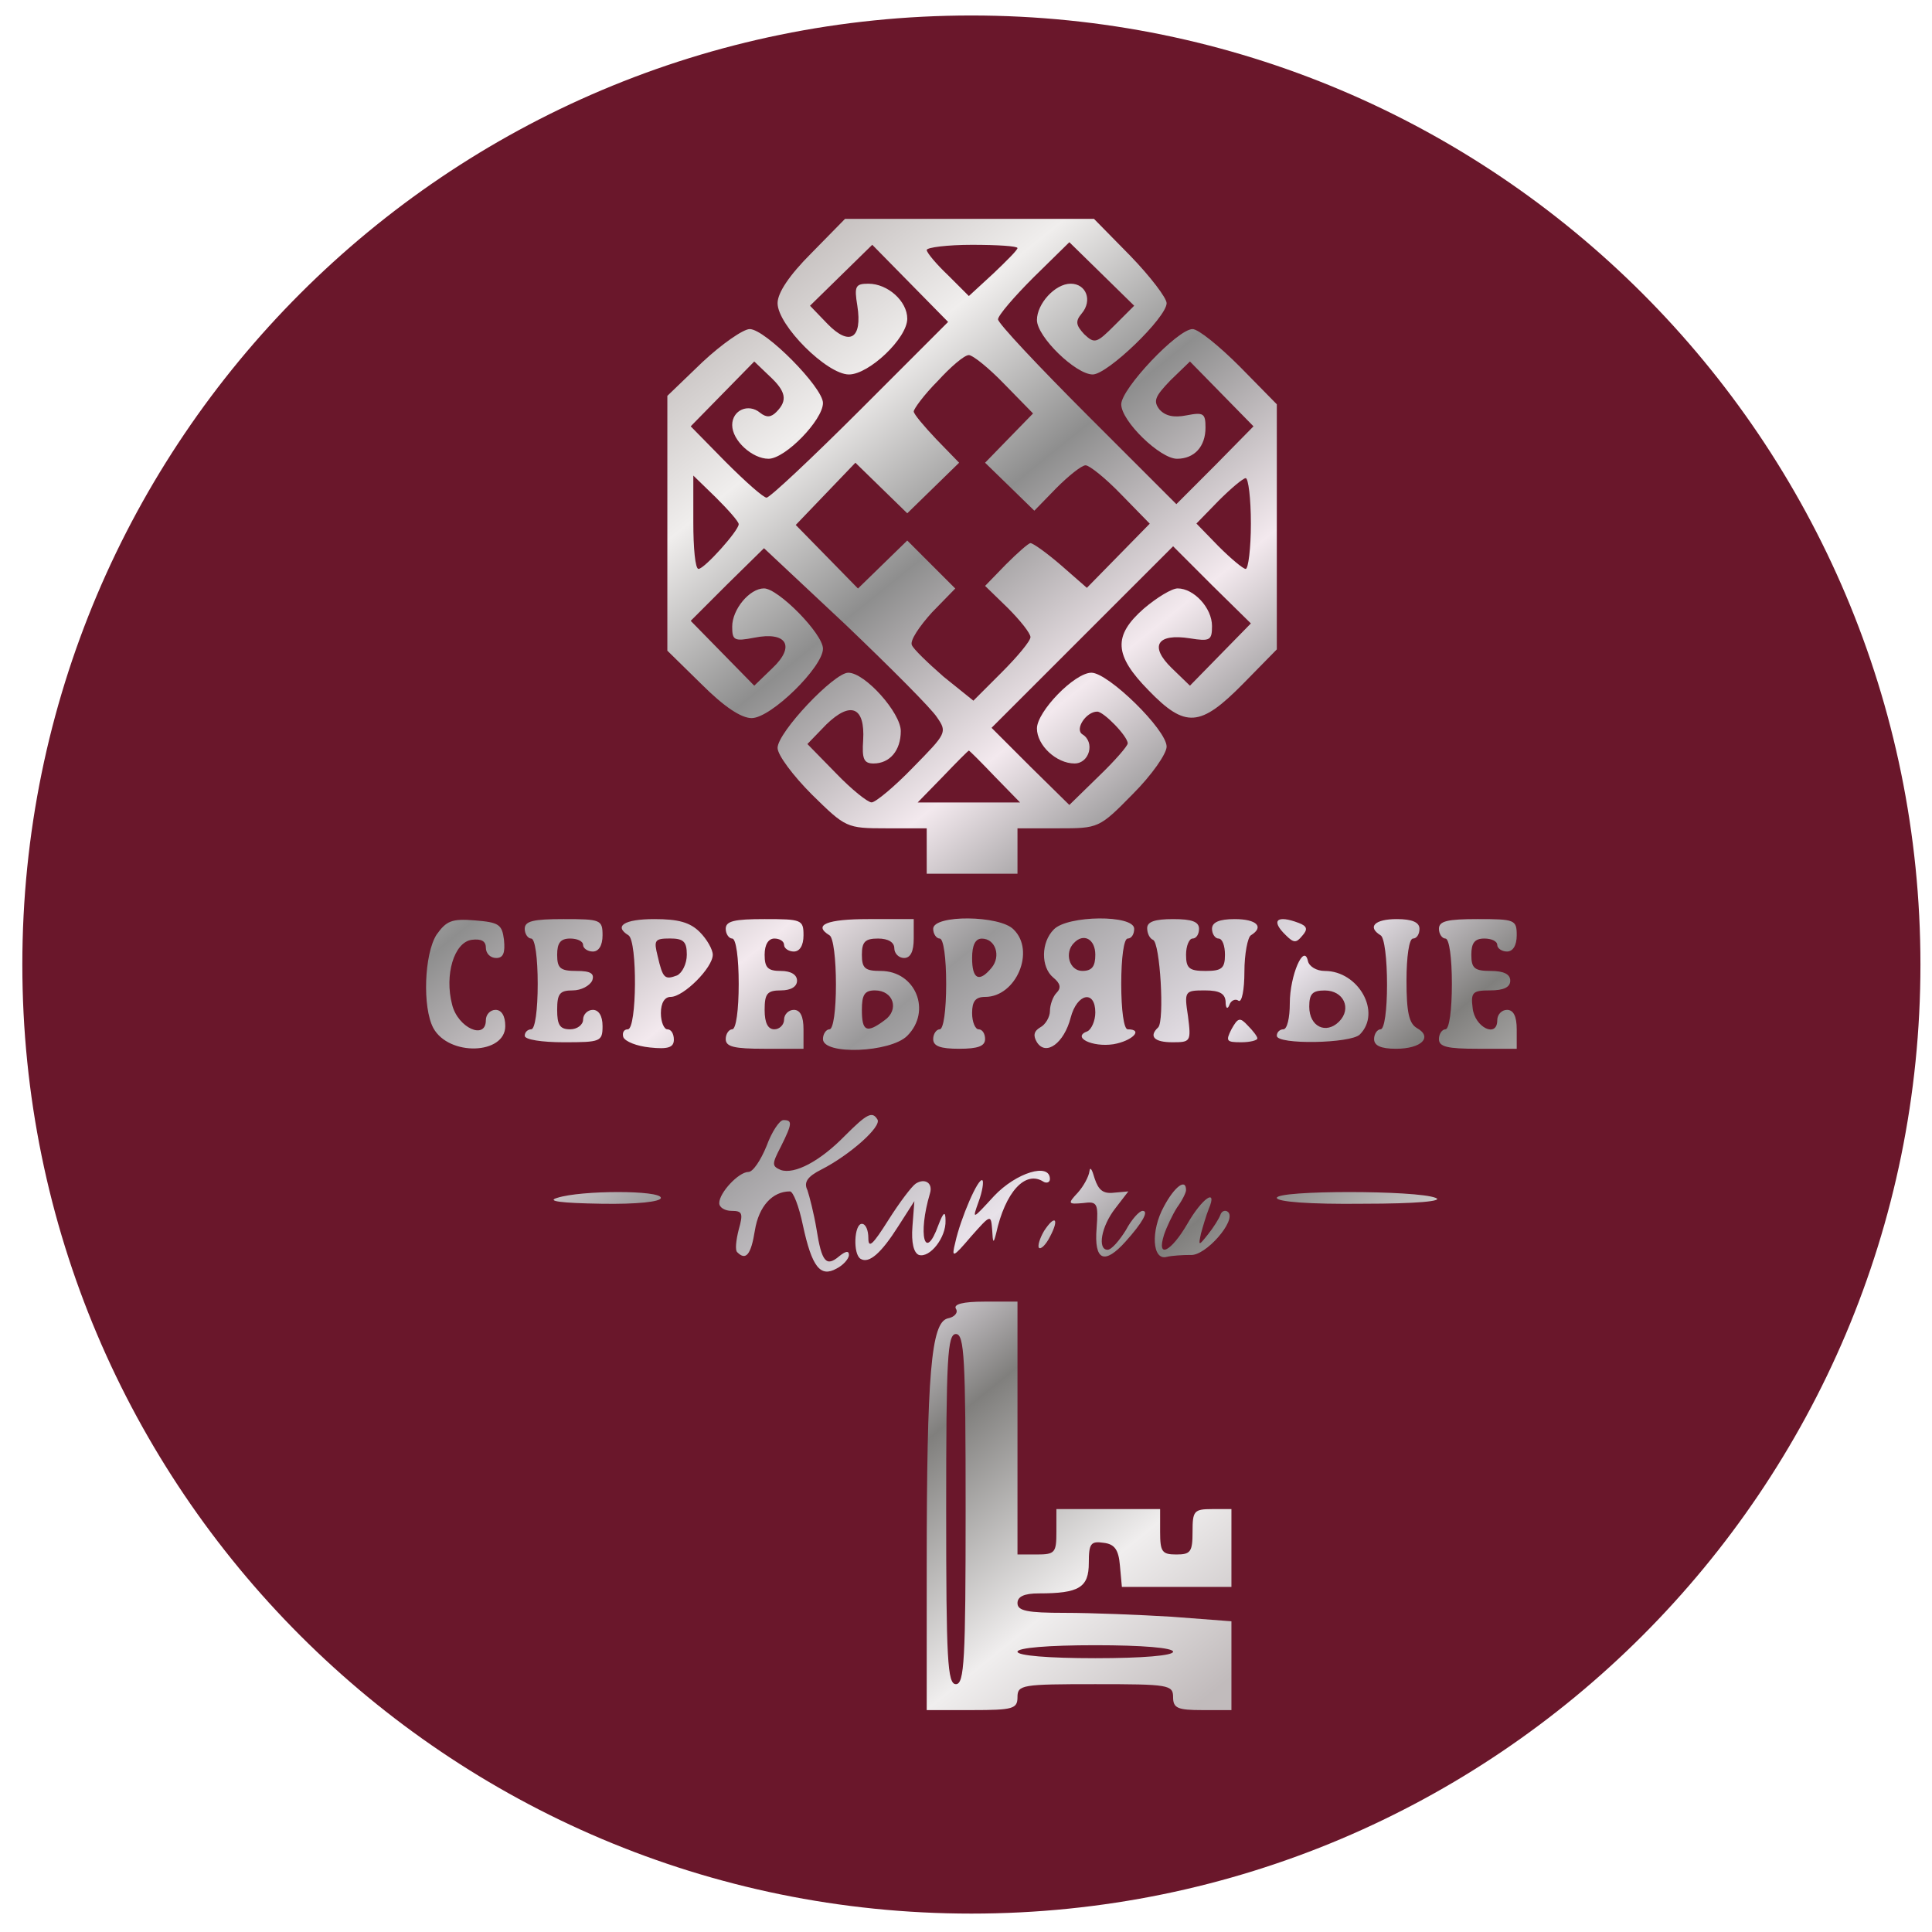 <svg width="57" height="57" viewBox="0 0 57 57" fill="none" xmlns="http://www.w3.org/2000/svg">
<g clip-path="url(#clip0_2758_131)">
<path d="M56.659 28.457C56.659 12.993 44.123 0.457 28.659 0.457C13.195 0.457 0.659 12.993 0.659 28.457C0.659 43.921 13.195 56.457 28.659 56.457C44.123 56.457 56.659 43.921 56.659 28.457Z" fill="#6A172B"/>
<path d="M33.347 7.547C33.94 8.159 34.419 8.791 34.419 8.944C34.419 9.365 32.678 11.048 32.238 11.048C31.741 11.048 30.593 9.938 30.593 9.441C30.593 8.963 31.128 8.37 31.588 8.37C32.047 8.37 32.238 8.867 31.913 9.25C31.721 9.479 31.741 9.594 31.989 9.862C32.295 10.149 32.353 10.13 32.888 9.594L33.462 9.02L32.506 8.083L31.549 7.146L30.497 8.179C29.923 8.752 29.445 9.307 29.445 9.422C29.445 9.537 30.631 10.799 32.085 12.253L34.706 14.874L35.853 13.726L36.982 12.578L36.045 11.622L35.107 10.665L34.533 11.22C34.074 11.698 34.017 11.832 34.208 12.081C34.38 12.272 34.629 12.33 35.012 12.253C35.509 12.157 35.566 12.196 35.566 12.617C35.566 13.171 35.241 13.535 34.725 13.535C34.227 13.535 33.08 12.425 33.08 11.928C33.08 11.469 34.744 9.709 35.184 9.709C35.356 9.709 35.968 10.206 36.58 10.818L37.67 11.928V15.543V19.159L36.676 20.172C35.413 21.454 34.973 21.492 33.883 20.364C32.869 19.331 32.831 18.757 33.749 17.953C34.132 17.628 34.572 17.36 34.744 17.36C35.222 17.36 35.758 17.934 35.758 18.47C35.758 18.891 35.7 18.929 35.107 18.833C34.132 18.68 33.902 19.063 34.572 19.713L35.107 20.23L36.006 19.311L36.905 18.393L35.758 17.265L34.61 16.117L31.932 18.795L29.254 21.473L30.402 22.621L31.549 23.749L32.41 22.908C32.888 22.449 33.271 22.009 33.271 21.932C33.271 21.722 32.563 20.995 32.372 20.995C32.047 20.995 31.702 21.511 31.932 21.664C32.315 21.894 32.142 22.525 31.702 22.525C31.167 22.525 30.593 21.99 30.593 21.492C30.593 20.995 31.702 19.847 32.2 19.847C32.697 19.847 34.419 21.53 34.419 22.028C34.419 22.238 33.979 22.869 33.424 23.424C32.429 24.438 32.41 24.438 31.224 24.438H30.019V25.108V25.777H28.68H27.341V25.108V24.438H26.155C24.969 24.438 24.95 24.419 23.955 23.443C23.401 22.889 22.941 22.276 22.941 22.066C22.941 21.607 24.606 19.847 25.026 19.847C25.524 19.847 26.576 21.033 26.576 21.569C26.576 22.143 26.251 22.525 25.772 22.525C25.485 22.525 25.428 22.391 25.466 21.837C25.524 20.861 25.103 20.67 24.376 21.377L23.821 21.951L24.663 22.812C25.122 23.29 25.6 23.673 25.715 23.673C25.83 23.673 26.385 23.214 26.939 22.64C27.915 21.645 27.953 21.607 27.647 21.167C27.494 20.918 26.27 19.694 24.95 18.432L22.54 16.174L21.449 17.246L20.378 18.317L21.315 19.273L22.253 20.23L22.788 19.713C23.477 19.063 23.209 18.623 22.253 18.814C21.66 18.929 21.602 18.891 21.602 18.489C21.602 17.973 22.119 17.36 22.54 17.36C22.96 17.36 24.28 18.699 24.28 19.139C24.28 19.675 22.75 21.186 22.176 21.186C21.87 21.186 21.373 20.861 20.703 20.192L19.689 19.197V15.428V11.679L20.723 10.684C21.296 10.149 21.928 9.709 22.119 9.709C22.578 9.709 24.28 11.431 24.28 11.89C24.28 12.387 23.171 13.535 22.674 13.535C22.195 13.535 21.602 12.999 21.602 12.54C21.602 12.1 22.081 11.89 22.425 12.177C22.616 12.33 22.75 12.31 22.903 12.157C23.247 11.813 23.19 11.545 22.693 11.086L22.253 10.665L21.315 11.622L20.378 12.578L21.411 13.63C21.985 14.204 22.521 14.682 22.616 14.682C22.712 14.682 23.955 13.515 25.39 12.081L27.972 9.498L26.844 8.351L25.734 7.222L24.816 8.121L23.898 9.02L24.414 9.556C25.065 10.225 25.447 9.996 25.294 9.02C25.199 8.446 25.237 8.37 25.619 8.37C26.193 8.37 26.767 8.886 26.767 9.403C26.767 9.977 25.639 11.048 25.046 11.048C24.395 11.048 22.941 9.594 22.941 8.944C22.941 8.638 23.286 8.121 23.936 7.471L24.931 6.457H28.604H32.276L33.347 7.547ZM14.869 27.728C14.907 28.111 14.85 28.264 14.639 28.264C14.467 28.264 14.334 28.13 14.334 27.958C14.334 27.766 14.2 27.69 13.913 27.728C13.396 27.805 13.109 28.761 13.339 29.641C13.511 30.33 14.334 30.693 14.334 30.1C14.334 29.928 14.467 29.794 14.62 29.794C14.793 29.794 14.907 29.966 14.907 30.272C14.907 31.114 13.243 31.171 12.784 30.33C12.459 29.718 12.516 28.149 12.88 27.575C13.167 27.174 13.32 27.097 14.008 27.154C14.716 27.212 14.812 27.269 14.869 27.728ZM17.777 27.594C17.777 27.9 17.662 28.073 17.49 28.073C17.337 28.073 17.203 27.977 17.203 27.881C17.203 27.766 17.031 27.69 16.82 27.69C16.533 27.69 16.438 27.824 16.438 28.168C16.438 28.57 16.533 28.646 17.012 28.646C17.432 28.646 17.547 28.723 17.471 28.933C17.394 29.086 17.145 29.22 16.897 29.22C16.514 29.22 16.438 29.316 16.438 29.794C16.438 30.234 16.514 30.368 16.82 30.368C17.031 30.368 17.203 30.234 17.203 30.081C17.203 29.928 17.337 29.794 17.49 29.794C17.662 29.794 17.777 29.966 17.777 30.272C17.777 30.731 17.719 30.75 16.629 30.75C15.998 30.75 15.481 30.674 15.481 30.559C15.481 30.445 15.577 30.368 15.672 30.368C15.787 30.368 15.864 29.794 15.864 29.029C15.864 28.264 15.787 27.69 15.672 27.69C15.577 27.69 15.481 27.556 15.481 27.403C15.481 27.174 15.73 27.116 16.629 27.116C17.719 27.116 17.777 27.135 17.777 27.594ZM20.646 27.499C20.856 27.709 21.029 28.015 21.029 28.168C21.029 28.551 20.168 29.412 19.785 29.412C19.613 29.412 19.498 29.584 19.498 29.89C19.498 30.157 19.594 30.368 19.689 30.368C19.804 30.368 19.881 30.502 19.881 30.674C19.881 30.904 19.709 30.961 19.173 30.904C18.79 30.865 18.446 30.731 18.389 30.598C18.351 30.464 18.408 30.368 18.523 30.368C18.79 30.368 18.81 27.766 18.542 27.594C18.102 27.326 18.408 27.116 19.307 27.116C20.015 27.116 20.359 27.212 20.646 27.499ZM23.706 27.594C23.706 27.9 23.592 28.073 23.42 28.073C23.267 28.073 23.133 27.977 23.133 27.881C23.133 27.766 22.999 27.69 22.846 27.69C22.674 27.69 22.559 27.862 22.559 28.168C22.559 28.551 22.654 28.646 23.037 28.646C23.343 28.646 23.515 28.761 23.515 28.933C23.515 29.105 23.343 29.22 23.037 29.22C22.635 29.22 22.559 29.316 22.559 29.794C22.559 30.177 22.654 30.368 22.846 30.368C22.999 30.368 23.133 30.234 23.133 30.081C23.133 29.928 23.267 29.794 23.42 29.794C23.611 29.794 23.706 29.985 23.706 30.368V30.942H22.559C21.66 30.942 21.411 30.884 21.411 30.655C21.411 30.502 21.507 30.368 21.602 30.368C21.717 30.368 21.794 29.794 21.794 29.029C21.794 28.264 21.717 27.69 21.602 27.69C21.507 27.69 21.411 27.556 21.411 27.403C21.411 27.174 21.66 27.116 22.559 27.116C23.649 27.116 23.706 27.135 23.706 27.594ZM26.958 27.69C26.958 28.073 26.863 28.264 26.672 28.264C26.518 28.264 26.385 28.13 26.385 27.977C26.385 27.805 26.212 27.69 25.906 27.69C25.524 27.69 25.428 27.786 25.428 28.168C25.428 28.57 25.524 28.646 25.983 28.646C27.016 28.646 27.494 29.832 26.767 30.559C26.27 31.057 24.28 31.133 24.28 30.655C24.28 30.502 24.376 30.368 24.472 30.368C24.587 30.368 24.663 29.794 24.663 29.048C24.663 28.302 24.587 27.652 24.472 27.594C23.974 27.288 24.395 27.116 25.619 27.116H26.958V27.69ZM29.904 27.422C30.555 28.053 29.981 29.412 29.063 29.412C28.776 29.412 28.68 29.545 28.68 29.89C28.68 30.157 28.776 30.368 28.871 30.368C28.986 30.368 29.063 30.502 29.063 30.655C29.063 30.865 28.852 30.942 28.297 30.942C27.743 30.942 27.532 30.865 27.532 30.655C27.532 30.502 27.628 30.368 27.724 30.368C27.838 30.368 27.915 29.794 27.915 29.029C27.915 28.264 27.838 27.69 27.724 27.69C27.628 27.69 27.532 27.556 27.532 27.403C27.532 26.982 29.503 27.001 29.904 27.422ZM33.462 27.403C33.462 27.556 33.386 27.69 33.271 27.69C33.156 27.69 33.08 28.264 33.08 29.029C33.08 29.794 33.156 30.368 33.271 30.368C33.749 30.368 33.405 30.712 32.85 30.808C32.219 30.904 31.607 30.598 32.085 30.425C32.2 30.368 32.315 30.119 32.315 29.871C32.315 29.201 31.779 29.297 31.588 30.024C31.396 30.77 30.861 31.171 30.593 30.75C30.478 30.559 30.497 30.425 30.689 30.311C30.842 30.234 30.976 30.005 30.976 29.832C30.976 29.641 31.071 29.392 31.167 29.297C31.32 29.144 31.282 29.01 31.071 28.838C30.708 28.532 30.708 27.805 31.09 27.422C31.492 27.001 33.462 26.982 33.462 27.403ZM35.375 27.403C35.375 27.556 35.298 27.69 35.184 27.69C35.088 27.69 34.992 27.9 34.992 28.168C34.992 28.57 35.088 28.646 35.566 28.646C36.045 28.646 36.14 28.57 36.14 28.168C36.14 27.9 36.064 27.69 35.949 27.69C35.853 27.69 35.758 27.556 35.758 27.403C35.758 27.212 35.968 27.116 36.427 27.116C37.078 27.116 37.307 27.346 36.905 27.594C36.81 27.652 36.714 28.149 36.714 28.666C36.714 29.201 36.638 29.584 36.542 29.526C36.446 29.45 36.312 29.526 36.274 29.641C36.217 29.794 36.159 29.756 36.159 29.545C36.14 29.316 35.987 29.22 35.547 29.22C34.954 29.22 34.935 29.239 35.05 29.985C35.145 30.731 35.126 30.75 34.591 30.75C34.055 30.75 33.883 30.578 34.17 30.311C34.361 30.119 34.227 27.805 34.017 27.728C33.921 27.69 33.845 27.537 33.845 27.384C33.845 27.193 34.074 27.116 34.61 27.116C35.165 27.116 35.375 27.193 35.375 27.403ZM38.321 27.231C38.57 27.326 38.589 27.422 38.416 27.613C38.244 27.824 38.168 27.824 37.938 27.594C37.479 27.154 37.67 26.982 38.321 27.231ZM41.879 27.403C41.879 27.556 41.802 27.69 41.688 27.69C41.573 27.69 41.496 28.226 41.496 28.933C41.496 29.871 41.573 30.196 41.802 30.33C42.281 30.598 41.936 30.942 41.19 30.942C40.731 30.942 40.54 30.846 40.54 30.655C40.54 30.502 40.636 30.368 40.731 30.368C40.846 30.368 40.922 29.794 40.922 29.048C40.922 28.302 40.846 27.652 40.731 27.594C40.329 27.346 40.559 27.116 41.209 27.116C41.668 27.116 41.879 27.212 41.879 27.403ZM44.748 27.594C44.748 27.9 44.633 28.073 44.461 28.073C44.308 28.073 44.174 27.977 44.174 27.881C44.174 27.766 44.002 27.69 43.792 27.69C43.505 27.69 43.409 27.824 43.409 28.168C43.409 28.57 43.505 28.646 43.983 28.646C44.366 28.646 44.557 28.742 44.557 28.933C44.557 29.125 44.366 29.22 43.964 29.22C43.447 29.22 43.39 29.278 43.447 29.737C43.505 30.311 44.174 30.636 44.174 30.1C44.174 29.928 44.308 29.794 44.461 29.794C44.653 29.794 44.748 29.985 44.748 30.368V30.942H43.6C42.701 30.942 42.453 30.884 42.453 30.655C42.453 30.502 42.548 30.368 42.644 30.368C42.759 30.368 42.835 29.794 42.835 29.029C42.835 28.264 42.759 27.69 42.644 27.69C42.548 27.69 42.453 27.556 42.453 27.403C42.453 27.174 42.701 27.116 43.6 27.116C44.691 27.116 44.748 27.135 44.748 27.594ZM39.086 28.646C40.081 28.646 40.769 29.871 40.119 30.521C39.851 30.789 37.67 30.827 37.67 30.559C37.67 30.445 37.766 30.368 37.862 30.368C37.977 30.368 38.053 30.024 38.053 29.603C38.053 28.78 38.474 27.805 38.589 28.359C38.627 28.512 38.837 28.646 39.086 28.646ZM37.097 30.636C37.097 30.693 36.886 30.75 36.618 30.75C36.178 30.75 36.159 30.712 36.331 30.368C36.523 30.024 36.58 30.005 36.81 30.253C36.963 30.406 37.097 30.578 37.097 30.636ZM25.887 33.027C26.021 33.237 25.065 34.079 24.242 34.5C23.821 34.71 23.706 34.882 23.821 35.112C23.879 35.284 24.013 35.8 24.089 36.26C24.242 37.235 24.376 37.388 24.759 37.063C24.95 36.91 25.046 36.891 25.046 37.025C25.046 37.139 24.873 37.331 24.682 37.426C24.204 37.694 23.955 37.388 23.687 36.145C23.573 35.59 23.401 35.15 23.305 35.15C22.788 35.15 22.387 35.59 22.272 36.298C22.157 37.025 22.004 37.197 21.755 36.948C21.679 36.891 21.717 36.585 21.794 36.279C21.928 35.8 21.908 35.724 21.583 35.724C21.392 35.724 21.22 35.628 21.22 35.495C21.22 35.188 21.794 34.576 22.081 34.576C22.215 34.576 22.444 34.232 22.616 33.811C22.769 33.39 22.999 33.046 23.113 33.046C23.381 33.046 23.381 33.142 23.037 33.83C22.769 34.347 22.769 34.404 23.037 34.519C23.439 34.653 24.185 34.27 24.931 33.505C25.581 32.855 25.734 32.778 25.887 33.027ZM32.869 35.188L33.29 35.15L32.907 35.648C32.487 36.183 32.372 36.872 32.678 36.872C32.793 36.872 33.022 36.604 33.214 36.298C33.386 35.973 33.615 35.724 33.711 35.724C33.902 35.724 33.711 36.068 33.214 36.623C32.582 37.331 32.276 37.197 32.353 36.24C32.41 35.495 32.372 35.437 31.951 35.495C31.511 35.533 31.492 35.514 31.798 35.188C31.97 34.997 32.123 34.71 32.142 34.557C32.161 34.404 32.219 34.5 32.295 34.768C32.41 35.112 32.544 35.227 32.869 35.188ZM30.976 34.787C30.976 34.882 30.88 34.921 30.784 34.863C30.249 34.519 29.656 35.169 29.388 36.394C29.311 36.7 29.292 36.68 29.273 36.298C29.235 35.82 29.235 35.82 28.642 36.489C28.106 37.12 28.068 37.12 28.183 36.661C28.336 35.953 28.871 34.71 28.986 34.825C29.024 34.863 28.986 35.15 28.871 35.456C28.68 35.992 28.68 35.992 29.33 35.284C29.981 34.595 30.976 34.289 30.976 34.787ZM27.437 35.208C27.073 36.432 27.284 37.254 27.685 36.145C27.838 35.743 27.896 35.724 27.896 36.011C27.915 36.508 27.437 37.12 27.111 37.025C26.958 36.967 26.882 36.661 26.92 36.183L26.977 35.437L26.499 36.183C26.002 36.967 25.639 37.293 25.39 37.139C25.16 37.006 25.199 36.107 25.428 36.107C25.543 36.107 25.619 36.298 25.619 36.527C25.619 36.853 25.753 36.719 26.212 35.992C26.538 35.475 26.901 34.997 27.016 34.921C27.284 34.748 27.532 34.901 27.437 35.208ZM34.992 35.112C34.992 35.188 34.878 35.418 34.725 35.628C34.591 35.839 34.419 36.202 34.342 36.432C34.113 37.159 34.553 36.929 35.031 36.107C35.471 35.341 35.93 35.035 35.662 35.667C35.586 35.858 35.49 36.183 35.432 36.394C35.356 36.757 35.356 36.776 35.643 36.413C35.796 36.221 35.968 35.953 36.006 35.839C36.045 35.724 36.159 35.686 36.236 35.762C36.484 36.011 35.566 37.063 35.126 37.025C34.897 37.025 34.572 37.044 34.419 37.082C33.998 37.197 33.94 36.317 34.342 35.59C34.648 35.016 34.992 34.748 34.992 35.112ZM19.498 35.341C19.498 35.456 18.79 35.533 17.738 35.514C16.552 35.495 16.112 35.437 16.438 35.341C17.145 35.112 19.498 35.112 19.498 35.341ZM42.357 35.341C42.606 35.437 41.802 35.514 40.215 35.514C38.627 35.533 37.67 35.456 37.67 35.341C37.67 35.112 41.802 35.112 42.357 35.341ZM30.976 36.489C30.861 36.719 30.708 36.872 30.65 36.814C30.612 36.757 30.669 36.547 30.803 36.317C31.128 35.82 31.262 35.953 30.976 36.489ZM30.019 42.132V45.862H30.593C31.128 45.862 31.167 45.805 31.167 45.193V44.523H32.697H34.227V45.193C34.227 45.786 34.285 45.862 34.706 45.862C35.126 45.862 35.184 45.786 35.184 45.193C35.184 44.581 35.222 44.523 35.758 44.523H36.331V45.671V46.819H34.725H33.099L33.041 46.187C33.003 45.728 32.888 45.556 32.563 45.518C32.181 45.461 32.123 45.537 32.123 46.111C32.123 46.838 31.836 47.01 30.65 47.01C30.21 47.01 30.019 47.106 30.019 47.297C30.019 47.526 30.306 47.584 31.415 47.584C32.2 47.584 33.615 47.641 34.572 47.699L36.331 47.833V49.133V50.453H35.471C34.744 50.453 34.61 50.396 34.61 50.071C34.61 49.707 34.476 49.688 32.315 49.688C30.153 49.688 30.019 49.707 30.019 50.071C30.019 50.415 29.885 50.453 28.68 50.453H27.341V46.187C27.341 40.506 27.475 39.033 27.953 38.899C28.163 38.861 28.278 38.727 28.202 38.612C28.125 38.478 28.412 38.402 29.044 38.402H30.019V42.132Z" fill="url(#paint0_linear_2758_131)"/>
<path d="M27.341 7.376C27.341 7.453 27.628 7.797 27.972 8.122L28.584 8.734L29.311 8.065C29.694 7.701 30.019 7.376 30.019 7.319C30.019 7.261 29.426 7.223 28.68 7.223C27.953 7.223 27.341 7.3 27.341 7.376Z" fill="#6A172B"/>
<path d="M27.666 11.241C27.265 11.643 26.958 12.064 26.958 12.14C26.958 12.217 27.265 12.58 27.628 12.963L28.297 13.652L27.532 14.398L26.767 15.144L26.002 14.398L25.237 13.652L24.357 14.57L23.477 15.488L24.395 16.425L25.313 17.363L26.04 16.655L26.767 15.947L27.475 16.655L28.183 17.363L27.494 18.07C27.131 18.472 26.844 18.893 26.901 19.027C26.939 19.142 27.379 19.562 27.838 19.964L28.718 20.672L29.56 19.83C30.019 19.371 30.402 18.912 30.402 18.797C30.402 18.683 30.096 18.3 29.732 17.936L29.063 17.286L29.675 16.655C30.019 16.311 30.344 16.024 30.402 16.024C30.478 16.024 30.88 16.311 31.301 16.674L32.066 17.343L33.003 16.387L33.921 15.45L33.08 14.589C32.62 14.111 32.142 13.728 32.028 13.728C31.913 13.728 31.53 14.034 31.167 14.398L30.516 15.067L29.79 14.359L29.063 13.652L29.77 12.925L30.478 12.198L29.636 11.337C29.177 10.859 28.699 10.476 28.584 10.476C28.451 10.476 28.049 10.821 27.666 11.241Z" fill="#6A172B"/>
<path d="M20.455 15.408C20.455 16.173 20.512 16.785 20.608 16.785C20.78 16.785 21.794 15.657 21.794 15.465C21.794 15.389 21.488 15.044 21.124 14.681L20.455 14.031V15.408Z" fill="#6A172B"/>
<path d="M35.949 14.777L35.298 15.446L35.949 16.116C36.312 16.479 36.676 16.785 36.752 16.785C36.829 16.785 36.905 16.173 36.905 15.446C36.905 14.7 36.829 14.107 36.752 14.107C36.676 14.107 36.312 14.413 35.949 14.777Z" fill="#6A172B"/>
<path d="M27.819 22.911L27.073 23.676H28.584H30.096L29.35 22.911C28.948 22.49 28.604 22.145 28.584 22.145C28.565 22.145 28.221 22.49 27.819 22.911Z" fill="#6A172B"/>
<path d="M19.402 28.204C19.556 28.874 19.613 28.912 19.976 28.778C20.129 28.701 20.263 28.434 20.263 28.166C20.263 27.783 20.168 27.688 19.766 27.688C19.307 27.688 19.288 27.745 19.402 28.204Z" fill="#6A172B"/>
<path d="M25.428 29.794C25.428 30.425 25.562 30.502 26.098 30.1C26.538 29.794 26.366 29.22 25.811 29.22C25.505 29.22 25.428 29.354 25.428 29.794Z" fill="#6A172B"/>
<path d="M28.68 28.266C28.68 28.898 28.89 28.993 29.254 28.553C29.541 28.209 29.369 27.692 28.967 27.692C28.776 27.692 28.68 27.884 28.68 28.266Z" fill="#6A172B"/>
<path d="M31.683 27.822C31.396 28.109 31.549 28.645 31.932 28.645C32.219 28.645 32.315 28.511 32.315 28.166C32.315 27.707 31.97 27.516 31.683 27.822Z" fill="#6A172B"/>
<path d="M38.627 29.7C38.627 30.293 39.124 30.523 39.507 30.14C39.889 29.758 39.641 29.222 39.086 29.222C38.723 29.222 38.627 29.318 38.627 29.7Z" fill="#6A172B"/>
<path d="M27.915 44.523C27.915 48.98 27.953 49.688 28.202 49.688C28.451 49.688 28.489 48.98 28.489 44.523C28.489 40.066 28.451 39.358 28.202 39.358C27.953 39.358 27.915 40.066 27.915 44.523Z" fill="#6A172B"/>
<path d="M30.019 48.731C30.019 48.845 30.918 48.922 32.315 48.922C33.711 48.922 34.61 48.845 34.61 48.731C34.61 48.616 33.711 48.539 32.315 48.539C30.918 48.539 30.019 48.616 30.019 48.731Z" fill="#6A172B"/>
</g>
<defs>
<linearGradient id="paint0_linear_2758_131" x1="51.502" y1="45.981" x2="19.943" y2="6.982" gradientUnits="userSpaceOnUse">
<stop stop-color="#C1BBBC"/>
<stop offset="0.136" stop-color="#C1BBBC"/>
<stop offset="0.234" stop-color="#F0EEEE"/>
<stop offset="0.357" stop-color="#807F7D"/>
<stop offset="0.435" stop-color="#E8E2E9"/>
<stop offset="0.565" stop-color="#999899"/>
<stop offset="0.644" stop-color="#F3E9EE"/>
<stop offset="0.762" stop-color="#8E8E8E"/>
<stop offset="0.864" stop-color="#F0EEED"/>
<stop offset="1" stop-color="#ACA5A4"/>
</linearGradient>
<clipPath id="clip0_2758_131">
<rect width="56" height="56" fill="white" transform="translate(0.659 0.457)"/>
</clipPath>
</defs>
</svg>
